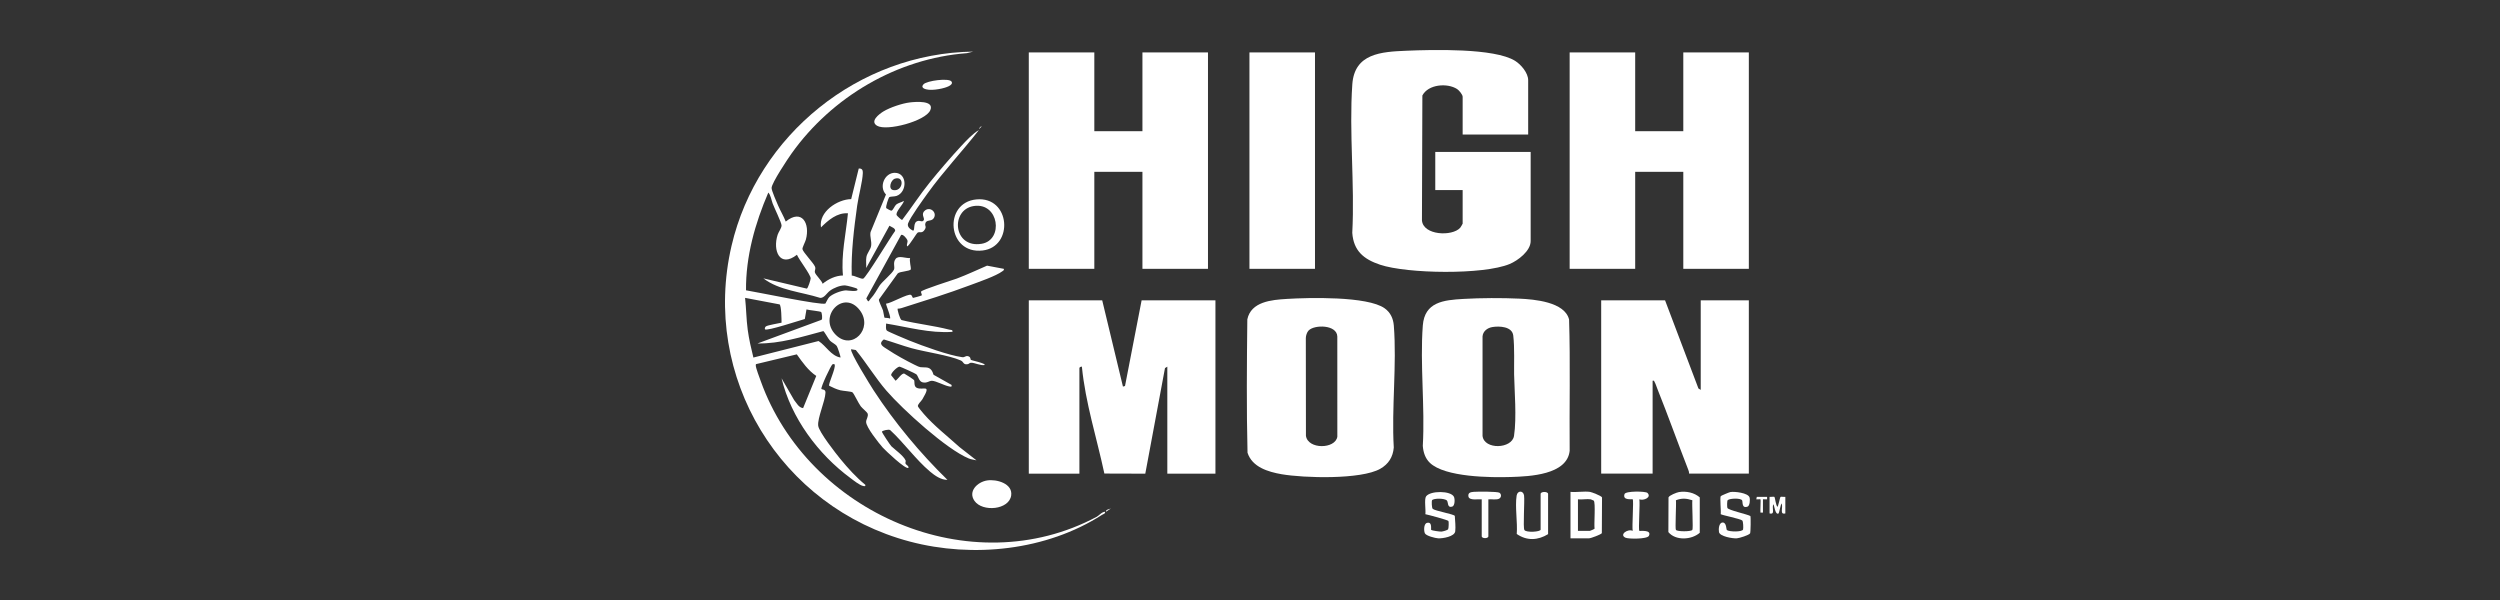 <svg width="200" height="48" viewBox="0 0 200 48" fill="none" xmlns="http://www.w3.org/2000/svg">
<rect x="0" y="0" width="200" height="48" fill="#333333" stroke="none"/>
<path d="M77.857 4.129L77.351 4.253C71.776 4.675 66.558 7.749 63.335 12.266C63.028 12.696 61.731 14.638 61.727 15.038C61.725 15.251 62.136 16.183 62.249 16.444C62.437 16.876 62.686 17.287 62.859 17.726C64.151 16.676 64.825 17.877 64.469 19.171C64.419 19.355 64.172 19.816 64.197 19.932C64.25 20.193 65.072 21.02 65.199 21.328C65.282 21.529 65.155 21.628 65.192 21.788C65.238 21.994 65.736 22.439 65.811 22.701C66.264 22.331 66.841 22.05 67.437 22.038C67.276 20.387 67.676 18.704 67.836 17.063C66.958 17.005 66.26 17.616 65.678 18.191C65.481 16.949 66.992 15.945 68.095 15.929L68.699 13.482C68.957 13.464 69.035 13.6 69.026 13.835C69.001 14.544 68.682 15.67 68.575 16.443C68.318 18.295 68.08 20.187 68.139 22.046C68.358 22.043 68.888 22.336 69.05 22.295C69.273 22.238 71.281 18.902 71.61 18.475C71.644 18.25 71.317 18.168 71.155 18.058L69.296 21.441C69.311 21.154 69.263 20.844 69.311 20.561C69.364 20.252 69.645 19.958 69.689 19.679C69.751 19.292 69.573 18.934 69.643 18.571L70.878 15.559C70.294 14.963 70.757 13.826 71.584 13.825C72.599 13.825 72.593 15.376 71.721 15.674C71.54 15.735 71.232 15.713 71.15 15.767C71.082 15.811 70.836 16.542 70.901 16.652C70.913 16.672 71.262 16.866 71.31 16.856C71.44 16.831 71.571 16.474 71.689 16.371C71.848 16.231 72.136 16.184 72.316 16.069C72.26 16.365 71.582 16.985 71.745 17.23C71.788 17.294 72.106 17.605 72.175 17.591C72.925 16.61 73.595 15.569 74.371 14.608C75.133 13.665 76.067 12.577 76.892 11.69C77.305 11.246 77.813 10.697 78.319 10.397C76.979 12.121 75.463 13.715 74.191 15.49C73.844 15.975 72.815 17.392 72.648 17.864C72.548 18.146 72.814 18.336 73.043 18.456C73.23 18.419 73.004 17.747 73.458 17.671C73.621 17.643 73.808 17.805 73.909 17.593C73.98 17.445 73.642 17.111 74.006 16.832C74.434 16.504 74.993 17.008 74.698 17.457C74.502 17.756 74.079 17.532 74.02 17.908C73.991 18.098 74.136 18.13 73.968 18.386C73.765 18.698 73.577 18.519 73.422 18.603C73.313 18.662 72.79 19.588 72.579 19.716C72.485 19.541 72.668 19.389 72.579 19.189C72.526 19.071 72.238 18.71 72.088 18.796L69.303 23.873C69.499 24.258 69.487 24.084 69.623 23.93C69.999 23.508 70.079 23.292 70.354 22.866C70.57 22.53 71.37 21.893 71.517 21.572C71.613 21.361 71.408 21.027 71.65 20.711C71.883 20.405 72.475 20.683 72.81 20.644C72.732 20.835 72.893 21.439 72.869 21.535C72.824 21.709 71.987 21.704 71.818 21.875L70.315 23.959C70.28 24.081 70.576 24.645 70.639 24.837C70.68 24.962 70.736 25.395 70.758 25.414C70.783 25.437 71.098 25.42 71.183 25.487C71.35 25.495 70.844 24.339 70.886 24.293C71.256 24.276 72.644 23.466 72.877 23.591C72.977 23.645 72.992 23.827 73.048 23.832C73.084 23.835 73.715 23.656 73.739 23.629C73.776 23.587 73.666 23.4 73.681 23.336C73.716 23.187 76.173 22.425 76.542 22.286C77.363 21.976 78.16 21.601 78.965 21.252L80.308 21.507C80.334 21.625 80.273 21.638 80.198 21.695C79.688 22.083 78.258 22.571 77.604 22.817C75.831 23.484 73.942 24.07 72.132 24.643C72.027 24.677 71.924 24.698 71.814 24.691C71.765 24.739 71.99 25.547 72.126 25.606C73.371 25.913 74.705 26.051 75.941 26.371C76.059 26.402 76.238 26.363 76.194 26.547C74.383 26.675 72.65 26.168 70.885 25.885C70.902 26.066 70.825 26.307 70.95 26.449C71.015 26.523 72.514 27.151 72.744 27.243C73.825 27.678 75.88 28.425 76.989 28.577C77.182 28.604 77.252 28.434 77.456 28.498C77.679 28.567 77.62 28.747 77.668 28.789C77.699 28.817 78.317 28.959 78.467 29.019C78.556 29.054 78.766 29.101 78.782 29.201C78.444 29.272 77.968 29.007 77.673 29.02C77.574 29.025 77.512 29.118 77.418 29.134C77.035 29.198 77.118 28.951 76.859 28.836C75.941 28.425 74.009 28.156 72.928 27.856C72.181 27.649 71.45 27.373 70.706 27.155C70.2 27.54 70.683 27.741 71.023 27.969C71.636 28.38 72.475 28.842 73.14 29.17C73.699 29.445 73.552 29.359 74.102 29.396C74.454 29.419 74.594 29.679 74.684 29.981L76.127 30.794C76.163 30.976 76.062 30.94 75.91 30.91C75.539 30.839 74.876 30.473 74.56 30.463C74.328 30.455 74.144 30.687 73.784 30.58C73.5 30.495 73.462 30.072 73.299 29.938C73.22 29.872 72.045 29.337 71.973 29.332C71.79 29.322 71.265 29.842 71.29 30.015L71.645 30.459C71.831 30.34 72.139 29.833 72.345 29.889C72.392 29.902 73.103 30.367 73.125 30.408C73.192 30.529 73.083 30.902 73.339 31.025C73.848 31.267 74.559 30.643 73.792 31.941C73.698 32.099 73.384 32.361 73.436 32.513C73.462 32.59 73.816 33.016 73.903 33.114C74.739 34.077 75.815 34.909 76.759 35.765L78.117 36.827C77.914 36.774 77.701 36.758 77.504 36.678C75.72 35.946 72.221 32.763 70.916 31.257C70.053 30.261 69.308 29.029 68.466 28.002L68.097 27.941C67.931 28.095 69.679 30.906 69.888 31.225C71.574 33.81 73.592 36.233 75.795 38.388C75.287 38.402 74.778 38.043 74.401 37.725C73.27 36.772 72.31 35.419 71.215 34.408C71.112 34.319 70.56 34.447 70.555 34.54C70.551 34.609 71.224 35.621 71.313 35.705C71.585 35.963 72.288 36.462 72.446 36.831C72.482 36.916 72.408 37.007 72.444 37.092C72.488 37.2 72.711 37.257 72.677 37.426C72.479 37.611 70.811 36.019 70.618 35.803C70.305 35.453 69.276 34.16 69.289 33.747C69.295 33.528 69.482 33.328 69.414 33.096C69.38 32.978 68.983 32.662 68.867 32.512C68.672 32.261 68.335 31.511 68.199 31.389C68.118 31.317 67.45 31.276 67.235 31.224C66.939 31.152 66.607 31.001 66.335 30.86C66.245 30.715 66.879 29.459 66.772 29.168C66.772 29.11 66.636 29.124 66.608 29.137C66.486 29.188 65.635 31.011 65.714 31.119C65.757 31.179 66.05 31.116 66.039 31.413C66.013 32.103 65.386 33.441 65.456 34.059C65.513 34.551 66.859 36.267 67.237 36.728C67.836 37.458 68.495 38.185 69.226 38.786C69.254 38.923 69.162 38.899 69.065 38.881C68.78 38.832 68.289 38.432 68.039 38.248C65.446 36.335 63.281 33.419 62.524 30.262L63.531 32.007C63.735 32.249 63.893 32.606 64.248 32.65L65.301 30.073C64.655 29.643 64.191 28.978 63.744 28.348L60.547 29.115C60.454 29.127 60.462 29.151 60.461 29.232C60.46 29.433 60.772 30.244 60.862 30.495C64.636 41.017 77.641 46.743 87.754 41.333C87.912 41.249 88.155 40.94 88.404 40.941C88.442 41.099 88.265 41.122 88.159 41.19C83.721 44.043 77.841 44.664 72.78 43.323C62.434 40.579 56.077 30.17 58.524 19.662C60.593 10.779 68.718 4.249 77.857 4.129ZM71.6 14.29C71.253 14.395 71.034 15.126 71.454 15.206C72.245 15.355 72.399 14.048 71.6 14.29ZM68.566 23.099C68.518 23.038 67.729 22.834 67.6 22.831C67.203 22.825 66.697 23.03 66.381 23.269C66.13 23.46 65.945 23.843 65.616 23.832C64.117 23.352 62.336 23.241 61.068 22.268L64.546 23.09C64.634 23.068 64.857 22.384 64.854 22.267C64.845 21.96 63.912 20.765 63.755 20.38C62.382 21.458 61.795 20.044 62.214 18.772C62.287 18.547 62.532 18.242 62.525 18.03C62.517 17.803 61.941 16.622 61.814 16.283C61.709 16 61.66 15.613 61.466 15.404C60.406 17.865 59.656 20.516 59.681 23.224C60.428 23.34 65.759 24.456 66.035 24.282C66.06 24.266 66.214 23.887 66.344 23.762C66.615 23.502 67.301 23.245 67.674 23.23C67.749 23.228 68.805 23.404 68.566 23.099H68.566ZM62.524 25.815C62.521 25.561 62.513 24.467 62.367 24.352L59.607 23.829C59.699 24.675 59.703 25.527 59.816 26.372C59.916 27.123 60.089 27.87 60.271 28.604L65.484 27.282C66.09 27.665 66.47 28.463 67.238 28.603C67.272 28.569 67.011 27.773 66.939 27.676C66.829 27.53 66.533 27.392 66.399 27.254C66.266 27.116 65.944 26.513 65.867 26.488C64.145 26.943 62.405 27.507 60.602 27.476L65.714 25.588C65.833 25.521 65.737 25.01 65.7 24.968C65.636 24.895 64.698 24.815 64.518 24.756L64.386 25.52C63.988 25.627 61.358 26.502 61.199 26.348C61.165 26.314 61.197 26.168 61.267 26.117C61.415 26.006 62.285 25.876 62.523 25.814L62.524 25.815ZM66.864 26.789C68.16 28.088 69.89 26.288 68.793 24.829C67.49 23.097 65.392 25.314 66.864 26.789Z" fill="white"/>
<path d="M122.255 10.761H117.012V7.743C117.012 7.569 116.725 7.224 116.569 7.124C115.789 6.62 114.262 6.735 113.79 7.64L113.756 17.629C113.85 18.837 116.178 18.929 116.814 18.224C116.849 18.185 117.012 17.911 117.012 17.892V15.205H114.822V12.154H122.453V19.284C122.453 20.08 121.434 20.844 120.773 21.12C118.677 21.996 112.576 21.904 110.406 21.177C109.098 20.739 108.282 20.069 108.182 18.623C108.387 14.743 107.918 10.598 108.185 6.748C108.357 4.273 110.489 4.142 112.528 4.058C114.568 3.974 119.558 3.832 121.212 4.87C121.682 5.165 122.254 5.834 122.254 6.416V10.76L122.255 10.761Z" fill="white"/>
<path d="M130.815 4.194V10.496H134.664V4.194H139.907V21.506H134.664V13.746H130.815V21.506H125.572V4.194H130.815Z" fill="white"/>
<path d="M87.546 4.194V10.496H91.395V4.194H96.638V21.506H91.395V13.746H87.546V21.506H82.303V4.194H87.546Z" fill="white"/>
<path d="M88.177 24.027L89.836 30.927L90.001 30.88L91.329 24.028H97.235V37.891H93.386V29.334L93.199 29.446L91.623 37.894L88.349 37.884C87.743 35.038 86.836 32.244 86.551 29.335C86.489 29.306 86.352 29.394 86.352 29.434V37.891H82.304V24.028H88.177L88.177 24.027Z" fill="white"/>
<path d="M133.205 24.027L135.874 31.077L136.058 31.191V24.027H139.907V37.89H135.129C135.132 37.786 135.103 37.686 135.065 37.59C134.225 35.436 133.449 33.253 132.59 31.108C132.525 30.943 132.444 30.683 132.359 30.546C132.316 30.477 132.363 30.431 132.209 30.461V37.89H128.095V24.027H133.205Z" fill="white"/>
<path d="M117.064 23.914C118.447 23.833 120.176 23.826 121.56 23.892C122.75 23.949 125.186 24.149 125.527 25.565C125.633 29.056 125.542 32.568 125.573 36.067C125.365 37.993 122.36 38.111 120.897 38.159C119.271 38.213 115.597 38.183 114.391 37.027C114.014 36.666 113.863 36.18 113.824 35.67C114.005 32.537 113.592 29.151 113.824 26.047C113.966 24.155 115.487 24.006 117.065 23.914L117.064 23.914ZM119.383 26.166C118.995 26.231 118.639 26.492 118.603 26.911V34.874C118.738 36 120.96 35.917 121.122 34.868C121.344 33.427 121.153 31.187 121.129 29.961C121.114 29.182 121.177 27.826 121.061 26.844C120.975 26.114 119.95 26.07 119.383 26.165V26.166Z" fill="white"/>
<path d="M102.929 23.914C104.684 23.807 109.39 23.683 110.769 24.662C111.239 24.995 111.461 25.483 111.506 26.049C111.753 29.181 111.317 32.634 111.502 35.801C111.437 36.562 111.083 37.127 110.419 37.504C108.877 38.379 104.314 38.247 102.53 37.938C101.452 37.75 100.174 37.371 99.802 36.22C99.716 32.673 99.747 29.103 99.786 25.55C100.08 24.127 101.734 23.988 102.928 23.915L102.929 23.914ZM104.69 26.437C104.555 26.576 104.468 26.848 104.466 27.042L104.475 34.866C104.633 35.971 106.833 35.934 106.987 34.934L106.985 26.919C106.955 25.966 105.159 25.956 104.691 26.438L104.69 26.437Z" fill="white"/>
<path d="M105.199 4.194H99.956V21.506H105.199V4.194Z" fill="white"/>
<path d="M72.798 8.193C73.233 8.144 74.778 8.005 74.422 8.821C74.043 9.689 70.932 10.518 70.165 10.059C69.569 9.704 70.328 9.128 70.67 8.917C71.191 8.597 72.193 8.261 72.799 8.193H72.798Z" fill="white"/>
<path d="M78.108 15.953C80.846 15.69 81.121 19.742 78.613 20.039C75.788 20.374 75.427 16.211 78.108 15.953ZM77.906 16.482C76.008 16.771 76.244 19.893 78.538 19.501C80.314 19.197 79.915 16.175 77.906 16.482Z" fill="white"/>
<path d="M127.199 39.35C127.338 39.368 128.134 39.68 128.162 39.794L128.147 42.653C128.086 42.758 127.271 43.064 127.132 43.064H125.639V39.35C126.128 39.397 126.724 39.286 127.198 39.35L127.199 39.35ZM127.265 39.947C126.964 39.897 126.553 39.983 126.236 39.947V42.467H127.199C127.219 42.467 127.559 42.325 127.567 42.291C127.509 41.945 127.662 40.186 127.496 40.047C127.478 40.032 127.291 39.952 127.264 39.947L127.265 39.947Z" fill="white"/>
<path d="M78.968 38.436C79.718 38.318 81.027 38.677 80.896 39.63C80.737 40.795 78.6 40.981 77.961 40.074C77.417 39.302 78.2 38.557 78.968 38.436Z" fill="white"/>
<path d="M134.316 39.365C134.901 39.274 135.54 39.405 135.981 39.791V42.622C135.318 43.205 134.038 43.264 133.47 42.567L133.481 39.792C133.536 39.631 134.143 39.393 134.316 39.365ZM135.388 40.019C134.91 39.87 134.55 39.836 134.074 40.019C134.114 40.322 133.996 42.304 134.074 42.394C134.198 42.537 135.265 42.537 135.388 42.394C135.466 42.304 135.348 40.322 135.388 40.018V40.019Z" fill="white"/>
<path d="M139.366 40.024C139.246 39.838 138.424 39.861 138.222 40.005C138.155 40.052 138.161 40.546 138.191 40.633C138.251 40.81 139.77 41.136 140.031 41.282C140.069 41.34 140.056 42.588 140.008 42.666C139.918 42.814 139.151 43.051 138.948 43.066C138.619 43.091 137.585 42.916 137.519 42.567C137.476 42.346 137.505 41.803 137.817 41.801C138.13 41.799 138.09 42.363 138.154 42.408C138.361 42.553 139.396 42.566 139.446 42.356C139.474 42.237 139.464 41.708 139.377 41.636C139.214 41.499 137.72 41.205 137.657 41.133C137.695 40.885 137.578 39.823 137.661 39.691C137.683 39.655 138.337 39.38 138.43 39.364C138.767 39.306 139.838 39.428 139.962 39.79C140.018 39.952 139.994 40.468 139.797 40.533C139.313 40.693 139.442 40.14 139.366 40.023V40.024Z" fill="white"/>
<path d="M114.565 40.022C114.521 40.088 114.535 40.639 114.622 40.711C114.824 40.878 116.288 41.126 116.384 41.27C116.405 41.644 116.462 42.14 116.419 42.504C116.369 42.929 115.409 43.087 115.052 43.066C114.823 43.053 114.092 42.872 113.992 42.666C113.898 42.473 113.892 41.899 114.157 41.831C114.608 41.714 114.45 42.341 114.496 42.395C114.536 42.442 115.188 42.538 115.311 42.528C115.427 42.518 115.799 42.423 115.852 42.335C115.898 42.259 115.911 41.736 115.875 41.679C115.823 41.598 114.266 41.181 114.029 41.137C114.077 40.819 113.926 39.93 114.087 39.709C114.426 39.242 116.073 39.244 116.316 39.746C116.4 39.921 116.402 40.469 116.168 40.533C115.761 40.646 115.874 40.167 115.753 40.043C115.561 39.845 114.673 39.855 114.565 40.021L114.565 40.022Z" fill="white"/>
<path d="M123.847 42.732C123.029 43.236 122.144 43.276 121.34 42.719C121.412 41.783 121.192 40.553 121.33 39.652C121.396 39.221 121.873 39.23 121.926 39.645C121.984 40.099 121.828 42.213 121.954 42.403C122.099 42.623 123.25 42.552 123.25 42.367V39.515C123.25 39.305 123.847 39.305 123.847 39.515V42.732V42.732Z" fill="white"/>
<path d="M131.795 39.432C132.157 39.791 131.483 40.076 131.147 39.947C131.216 40.261 131.058 42.378 131.147 42.467C131.185 42.505 132.16 42.344 131.914 42.864C131.785 43.138 130.28 43.129 130.035 43.015C129.518 42.774 130.216 42.283 130.617 42.467C130.547 42.153 130.707 40.034 130.617 39.946C130.574 39.905 129.783 40.071 129.962 39.526C130.048 39.264 131.655 39.294 131.794 39.432H131.795Z" fill="white"/>
<path d="M119.069 39.947V42.898C119.069 43.101 118.538 43.101 118.538 42.898V39.947C118.269 39.916 117.532 40.071 117.473 39.713C117.423 39.403 117.661 39.369 117.905 39.347C118.196 39.321 119.811 39.316 119.96 39.421C120.118 39.532 120.118 39.765 119.96 39.876C119.757 40.019 119.317 39.917 119.07 39.947H119.069Z" fill="white"/>
<path d="M76.122 6.525C76.326 6.841 75.544 7.036 75.337 7.082C75.022 7.153 74.627 7.209 74.306 7.18C74.058 7.157 73.606 7.053 73.875 6.748C74.134 6.453 75.925 6.219 76.122 6.525Z" fill="white"/>
<path d="M141.566 39.747C141.66 39.765 141.911 39.714 141.958 39.754C141.995 39.785 142.071 40.445 142.196 40.544C142.251 40.544 142.404 39.781 142.435 39.755C142.482 39.715 142.733 39.766 142.827 39.748V41.075C142.336 41.196 142.671 40.599 142.528 40.278C142.473 40.278 142.327 41.049 142.291 41.072C142.003 41.255 141.941 40.344 141.864 40.344C141.726 40.66 142.048 41.19 141.565 41.075V39.748L141.566 39.747Z" fill="white"/>
<path d="M140.836 39.947C140.816 39.928 140.577 39.961 140.504 39.947L140.544 39.747L141.368 39.748V39.947C141.313 39.96 141.036 39.93 141.036 39.947V41.008H140.837C140.808 40.852 140.876 39.983 140.837 39.947H140.836Z" fill="white"/>
<path d="M88.873 40.676L88.476 40.941C88.435 40.764 88.769 40.73 88.873 40.676Z" fill="white"/>
<path d="M78.489 10.101L78.323 10.266L78.354 10.297L78.52 10.132L78.489 10.101Z" fill="white"/>
</svg>
